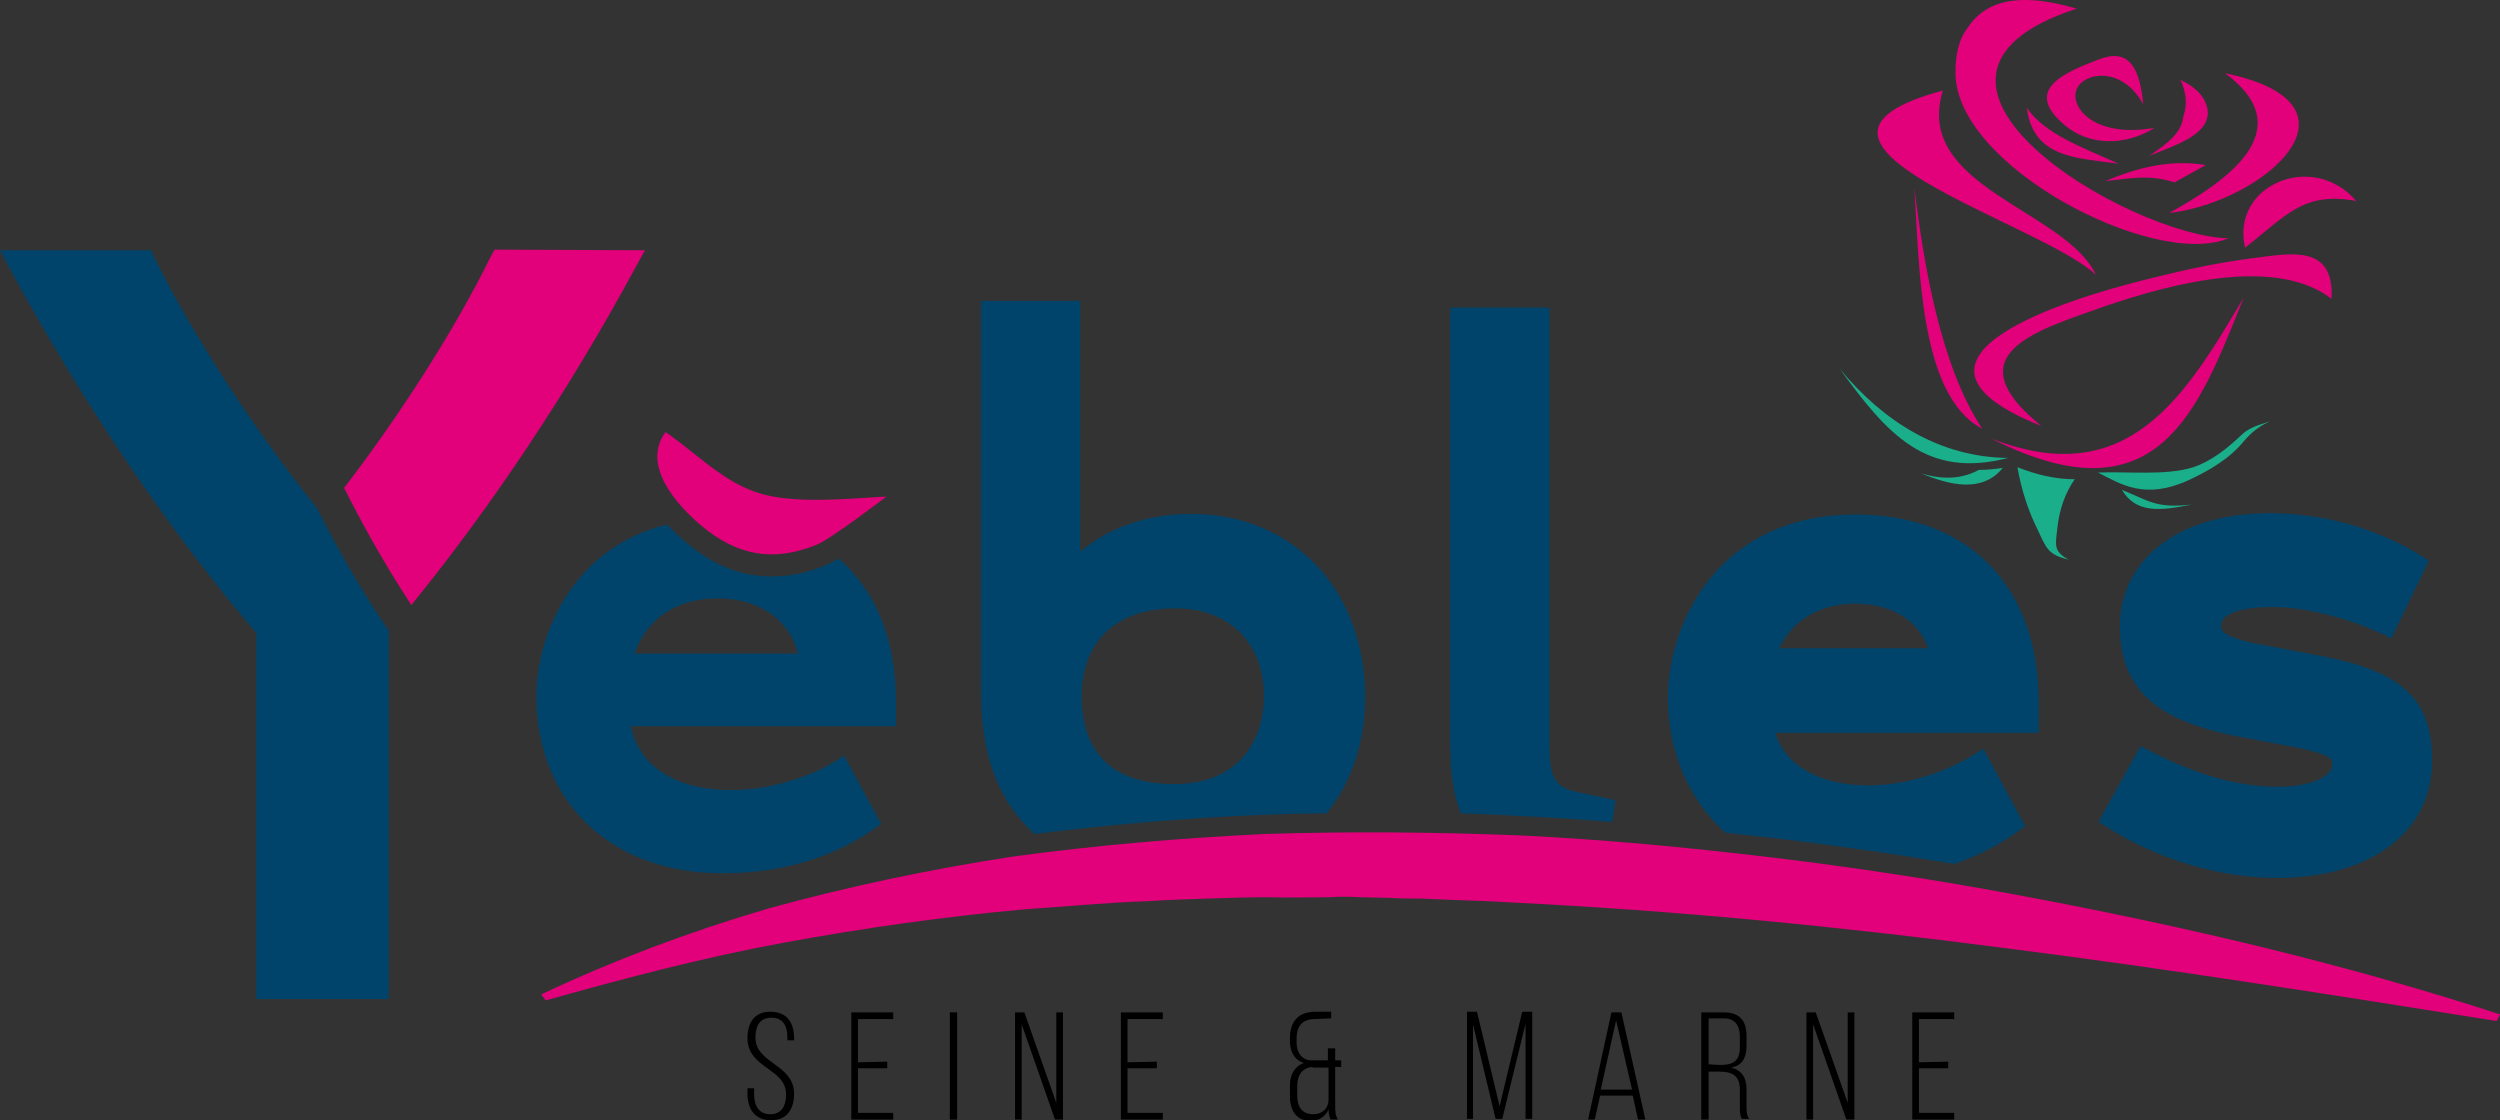 <?xml version="1.0" encoding="utf-8"?>
<!-- Generator: Adobe Illustrator 25.2.0, SVG Export Plug-In . SVG Version: 6.00 Build 0)  -->
<svg version="1.1" id="Calque_1" xmlns="http://www.w3.org/2000/svg" xmlns:xlink="http://www.w3.org/1999/xlink" x="0px" y="0px"
	 viewBox="0 0 375.6 168.3" style="enable-background:new 0 0 375.6 168.3;" xml:space="preserve">
<rect x="0" y="0" width="375.6" height="168.3" fill="#333333" stroke="none"/>
<style type="text/css">
	.st0{fill:#ED6D62;stroke:#FFFFFF;stroke-width:4;stroke-miterlimit:10;}
	.st1{fill:#00446B;}
	.st2{fill:#E2007B;}
	.st3{fill-rule:evenodd;clip-rule:evenodd;fill:#E2007B;}
	.st4{fill-rule:evenodd;clip-rule:evenodd;fill:#1AAE8B;}
</style>
<g>
	<g id="Calque_1_1_">
		<path class="st0" d="M355.4,153.5"/>
		<g>
			<g>
				<path class="st1" d="M259.2,125.1c2.4,0.3,4.7,0.5,7.2,0.8c9.2,1.1,18.3,2.4,27.2,3.9c3.5-1.2,6.7-2.8,9.6-4.9l1.1-0.8l-0.7-1.2
					l-4.8-8.9l-0.8-1.5l-1.5,0.9c-3.3,2.1-9.4,4.6-15.8,4.6c-7.3,0-12.5-3-14-7.9h39.6v-4.6c0-17.4-10.5-28.2-27.5-28.2
					c-20.7,0-28.2,16.4-28.2,27.5C250.6,113.1,253.8,120.2,259.2,125.1z M278.7,90.7c5.5,0,9.5,2.5,11,6.7h-22.4
					C269.3,93.2,273.4,90.7,278.7,90.7z"/>
			</g>
			<g>
				<path class="st1" d="M155.4,125.3c11.1-1.4,22.7-2.4,34.5-2.9c3.1-0.1,6.2-0.2,9.4-0.2c3.8-4.7,5.8-10.8,5.8-17.4
					c0-16.2-10.8-27.6-26.2-27.6c-6.4,0-12.5,2.1-16.6,5.7V45.2h-14.9v58.3C147.3,113.3,149.9,120.2,155.4,125.3z M176.6,91.4
					c8.1,0,13.3,5.2,13.3,13.2c0,6.4-3.6,13.2-13.5,13.2c-9.1,0-13.9-4.6-13.9-13.2C162.5,96.3,167.8,91.4,176.6,91.4z"/>
			</g>
			<g>
				<path class="st1" d="M228.3,122.6c4.5,0.2,9.1,0.5,13.9,0.9l0.3-1.8l0.2-1.5l-1.5-0.3L237,119c-2.9-0.6-4.2-1.7-4.2-6.6V46.2
					h-14.9v66.3c0,3.8,0.5,7,1.6,9.7C222.4,122.3,225.3,122.4,228.3,122.6z"/>
			</g>
		</g>
		<g>
			<path class="st1" d="M347.9,98.4l-8.4-1.6c-5.8-1.1-5.8-2.2-5.8-2.8c0-2.6,5.9-2.8,7.7-2.8c4.9,0,11.2,1.6,16.4,4l1.5,0.7
				l0.7-1.5l4.3-8.9l0.6-1.3l-1.3-0.8c-6.7-4.1-14.7-6.3-22.6-6.3c-13.5,0-22.5,6.8-22.5,17c0,9.2,5.2,14.1,17.5,16.5l9,1.7
				c5.4,1.1,5.4,1.8,5.4,2.5c0,2-3.4,3.4-8.3,3.4c-5.8,0-12.2-1.8-19.1-5.4l-1.4-0.7l-0.8,1.4l-4.8,8.7l-0.7,1.3l1.3,0.8
				c7.7,4.9,17,7.6,25.5,7.6c14.1,0,23.3-6.9,23.3-17.6C365.4,104.9,360.8,100.7,347.9,98.4z"/>
		</g>
		<g>
			<g>
				<path d="M119.3,156v0.3h-1v-0.4c0-1.7-0.6-3-2.4-3s-2.4,1.3-2.4,3c0,3.9,5.8,4,5.8,8.4c0,2.3-1,4-3.5,4c-2.4,0-3.5-1.7-3.5-4
					v-0.8h1v0.9c0,1.7,0.7,3,2.4,3s2.4-1.2,2.4-3c0-3.9-5.8-3.9-5.8-8.4c0-2.4,1.1-4,3.4-4C118.3,152,119.3,153.7,119.3,156z"/>
				<path d="M133.3,159.5v1h-4.4v6.7h5.3v1h-6.3v-16.1h6.3v1h-5.3v6.5L133.3,159.5L133.3,159.5z"/>
				<path d="M143.8,152.1v16.1h-1.1v-16.1H143.8z"/>
				<path d="M153.5,168.2h-1v-16.1h1.4l4.8,13.6v-13.6h1v16.1h-1.2l-5-14.3L153.5,168.2L153.5,168.2z"/>
				<path d="M173.8,159.5v1h-4.4v6.7h5.3v1h-6.3v-16.1h6.3v1h-5.3v6.5L173.8,159.5L173.8,159.5z"/>
				<path d="M197.6,153.1c-1.9,0-2.8,1-2.8,3v0.6c0,1.4,0.8,2.6,2.2,2.6h2.5v-1.8h1.1v1.8h0.9v1h-0.9v5.8c0,0.8,0,1.4,0.4,2.1h-1.1
					c-0.2-0.5-0.3-0.9-0.3-1.5c-0.5,1.1-1.5,1.7-2.7,1.7c-2.1,0-3.1-1.5-3.1-3.7V163c0-1.5,0.7-2.8,2.1-3.3
					c-1.4-0.4-2.1-1.7-2.1-3.3v-0.4c0-2.6,1.3-4,3.9-4h2.3v1L197.6,153.1L197.6,153.1z M197.2,160.3c-1.5,0.1-2.3,1.2-2.3,2.8v1.5
					c0,1.7,0.7,2.8,2.4,2.8c1.3,0,2.3-0.8,2.3-2.2v-4.8H197.2z"/>
				<path d="M225.7,168.1h-1l-3.4-14.2v14.2h-0.9v-16.1h1.5l3.4,14.2l3.4-14.2h1.5v16.1h-1v-14.3L225.7,168.1z"/>
				<path d="M240.4,164.6l-0.8,3.6h-1l3.5-16.1h1.5l3.6,16.1h-1.1l-0.8-3.6H240.4z M240.5,163.7h4.7l-2.4-10.4L240.5,163.7z"/>
				<path d="M259,152.1c2.5,0,3.4,1.4,3.4,3.6v1.4c0,1.9-0.7,3-2.3,3.3c1.6,0.4,2.3,1.5,2.3,3.3v2.5c0,0.7,0,1.4,0.4,1.9h-1.1
					c-0.3-0.5-0.3-1.1-0.3-1.9v-2.5c0-2.1-1.2-2.7-3-2.7h-1.7v7.2h-1.1v-16.1L259,152.1L259,152.1z M258.4,160c1.9,0,3-0.5,3-2.7
					v-1.5c0-1.7-0.7-2.8-2.4-2.8h-2.3v6.9L258.4,160L258.4,160z"/>
				<path d="M272.4,168.2h-1v-16.1h1.4l4.8,13.6v-13.6h1v16.1h-1.2l-5-14.3L272.4,168.2L272.4,168.2z"/>
				<path d="M292.7,159.5v1h-4.4v6.7h5.3v1h-6.3v-16.1h6.3v1h-5.3v6.5L292.7,159.5L292.7,159.5z"/>
			</g>
		</g>
		<g>
			<g>
				<path class="st2" d="M122.8,81.8c-6.6,2.7-12,1.7-17.4-2.8c-3.7-3.1-9.1-9.1-5.4-14.1c0.2,0.2,0.4,0.3,0.7,0.5
					c4.7,3.4,9,7.9,14.9,9.1c5.5,1.1,11.9,0.4,17.6,0.1C133.3,74.5,125.1,80.8,122.8,81.8z"/>
				<g>
					<path class="st1" d="M126,83.9c-1.1,0.7-1.7,0.9-1.9,1c-2.9,1.2-5.5,1.7-8.2,1.7c-4.5,0-8.6-1.6-12.7-5c-1.1-0.9-2.1-1.9-3-2.8
						C86,82.3,80.6,95.4,80.6,104.6c0,15.9,11.2,26.6,27.9,26.6c9.1,0,16.9-2.4,23.3-7l0.6-0.4l-5.6-10.3l-0.7,0.5
						c-3.5,2.3-9.7,4.7-16.3,4.7c-8.2,0-13.9-3.6-15-9.6h39.8v-3.8C134.6,96,131.5,88.7,126,83.9z M95.3,98.2
						c1.9-5.3,6.4-8.3,12.5-8.3c6.3,0,10.8,3.2,12.1,8.3H95.3z"/>
				</g>
			</g>
		</g>
		<g>
			<path class="st1" d="M47.6,76.3C38.5,65,29.1,50.6,23.2,38.7l-0.5-1.1H0l1.6,3c11,20.2,23.7,39,36.9,54.5v55h19.9V95
				c0,0,0.1-0.1,0.1-0.1C53.7,87.9,50.1,81.2,47.6,76.3z"/>
			<g>
				<path class="st2" d="M74.3,37.5l-0.6,1.1C68.3,49.6,60,62.5,51.7,73.3c2.3,4.6,5.7,10.9,10.1,17.6c12.2-15,23.7-32.3,33.5-50.4
					l1.6-2.9L74.3,37.5L74.3,37.5z"/>
			</g>
		</g>
		<g>
			<g>
				<path class="st3" d="M306.7,64c-13.4-10.8-0.5-14.4,9-17.8c11.2-3.9,26.4-7.6,34.6-1.3c0.4-8-5.7-6.9-11.2-6.2
					c-7.2,0.9-12.7,2.3-17.5,3.5C311.8,44.7,280.8,53.7,306.7,64z"/>
			</g>
			<g>
				<path class="st3" d="M337.1,44.7c-6.8,16.9-12.8,33.9-37.9,21.2C319.7,73.9,328.3,59.6,337.1,44.7z"/>
			</g>
			<g>
				<path class="st3" d="M314.9,41.3c-4.6-9.8-27.5-13.2-23-27.7C262.9,21.4,306.6,33.4,314.9,41.3z"/>
			</g>
			<g>
				<path class="st3" d="M287.6,28.2c1.4,11.1,3.8,26.5,10.2,36.2C288.2,59.4,288.4,39.4,287.6,28.2z"/>
			</g>
			<g>
				<path class="st3" d="M334.8,35.8c-14.8-0.3-55-24-22.8-34.5c-7.8-2.3-13.4-1.7-16.4,2.9c-1.4,1.8-1.8,4.3-1.8,6.4
					C293.3,24.8,323.6,40.5,334.8,35.8z"/>
			</g>
			<g>
				<path class="st3" d="M325.9,32c7.7-4.3,20.3-12.2,8.4-21C357,15.7,340,30.4,325.9,32z"/>
			</g>
			<g>
				<path class="st3" d="M337.3,37.2c-2.2-9.4,10.2-14.6,16.7-7C346,28.7,343.4,32.5,337.3,37.2z"/>
			</g>
			<g>
				<path class="st3" d="M316.3,27.2c4.8-2,9.7-3.3,15.1-2.4c-1.6,0.9-3.1,1.7-4.7,2.6C322.7,26.1,319.6,26.9,316.3,27.2z"/>
			</g>
			<g>
				<path class="st3" d="M318.3,24.6c-6.3-0.9-12.8-0.8-13.8-8.4C307.3,20.2,312.8,22.1,318.3,24.6z"/>
			</g>
			<g>
				<path class="st3" d="M322.9,23.4c4.3-1.7,8.9-3.2,8.8-6.6c-0.2-2.2-1.8-3.7-4.1-4.8c0.8,1.8,1.1,3.6,0.4,5.6
					C327.8,19.9,325.5,21.7,322.9,23.4z"/>
			</g>
			<g>
				<path class="st3" d="M322,15.7c-3.1-5.8-8.9-4.9-10-2.3c-1.1,2.8,2.8,7.4,11.7,5.8c-4.4,2.8-9.9,2.7-13.5-0.4
					c-6.2-5.2-0.4-7.8,5.2-9.9C318.8,7.6,321.4,8.6,322,15.7z"/>
			</g>
			<path class="st4" d="M329.5,70.2c2.7-0.9,5.1-2.8,7.2-4.8c1.2-1.2,2.8-1.6,4.4-2.1c-1.5,0.6-2.8,1.6-4,3
				c-2.1,2.6-5.2,4.4-8.2,5.8c-6.7,3.1-10.3,0.6-13.7-1.1C319.6,70.8,325.4,71.5,329.5,70.2z"/>
			<path class="st4" d="M301.7,68.8c-10.2-0.1-18.7-5.4-25.3-13.4C283.5,65.2,289.4,72,301.7,68.8z"/>
			<path class="st4" d="M311.7,72c-1.5,2.2-2.3,4.6-2.6,7.3c-0.3,2.7-0.6,3.5,1.7,4.8c-3.1-0.8-3.3-1.6-4.7-4.6
				c-1.4-2.8-2.4-5.9-3-9.3C305.9,71.3,308.7,72,311.7,72z"/>
			<path class="st4" d="M297.3,70.6c-2.6,1.4-5.5,1.5-8.7,0.5c4.3,1.8,9.2,3,12.3-0.8C299.6,70.5,298.4,70.6,297.3,70.6z"/>
			<path class="st4" d="M329.3,75.8c-4.9,1-8.4,1.3-10.5-2.2C323,75.3,323.9,76.4,329.3,75.8z"/>
		</g>
	</g>
	<g id="Calque_2_1_">
		<path class="st2" d="M375.1,153.4c-25.1-4-49.7-7.9-74.2-11c-24.6-3.2-49.1-5.6-73.6-6.8c-3.1-0.2-6.1-0.3-9.2-0.4l-4.6-0.2
			c-1.5,0-3.1,0-4.6-0.1l-4.6-0.1c-1.5-0.1-3.1-0.1-4.6,0c-3.1,0-6.1,0.1-9.2,0c-3.1,0-6.1,0.1-9.1,0.2c-3.1,0.1-6.1,0.2-9.1,0.4
			c-6.1,0.2-12.1,0.8-18.2,1.2c-12.1,1.1-24.2,2.8-36.2,5c-12,2.2-23.8,5.3-35.9,8.7l-0.7-0.9c10.8-5.1,22.2-9.4,34.1-12.9
			c12-3.3,24.3-5.9,36.7-7.8c12.5-1.7,25.2-2.8,37.9-3.4c12.7-0.4,25.4-0.3,38.1,0.2c12.7,0.6,25.3,1.8,37.9,3.3
			c12.5,1.5,25,3.4,37.3,5.7c24.7,4.6,49,10.3,72.3,17.9L375.1,153.4z"/>
	</g>
</g>
</svg>
